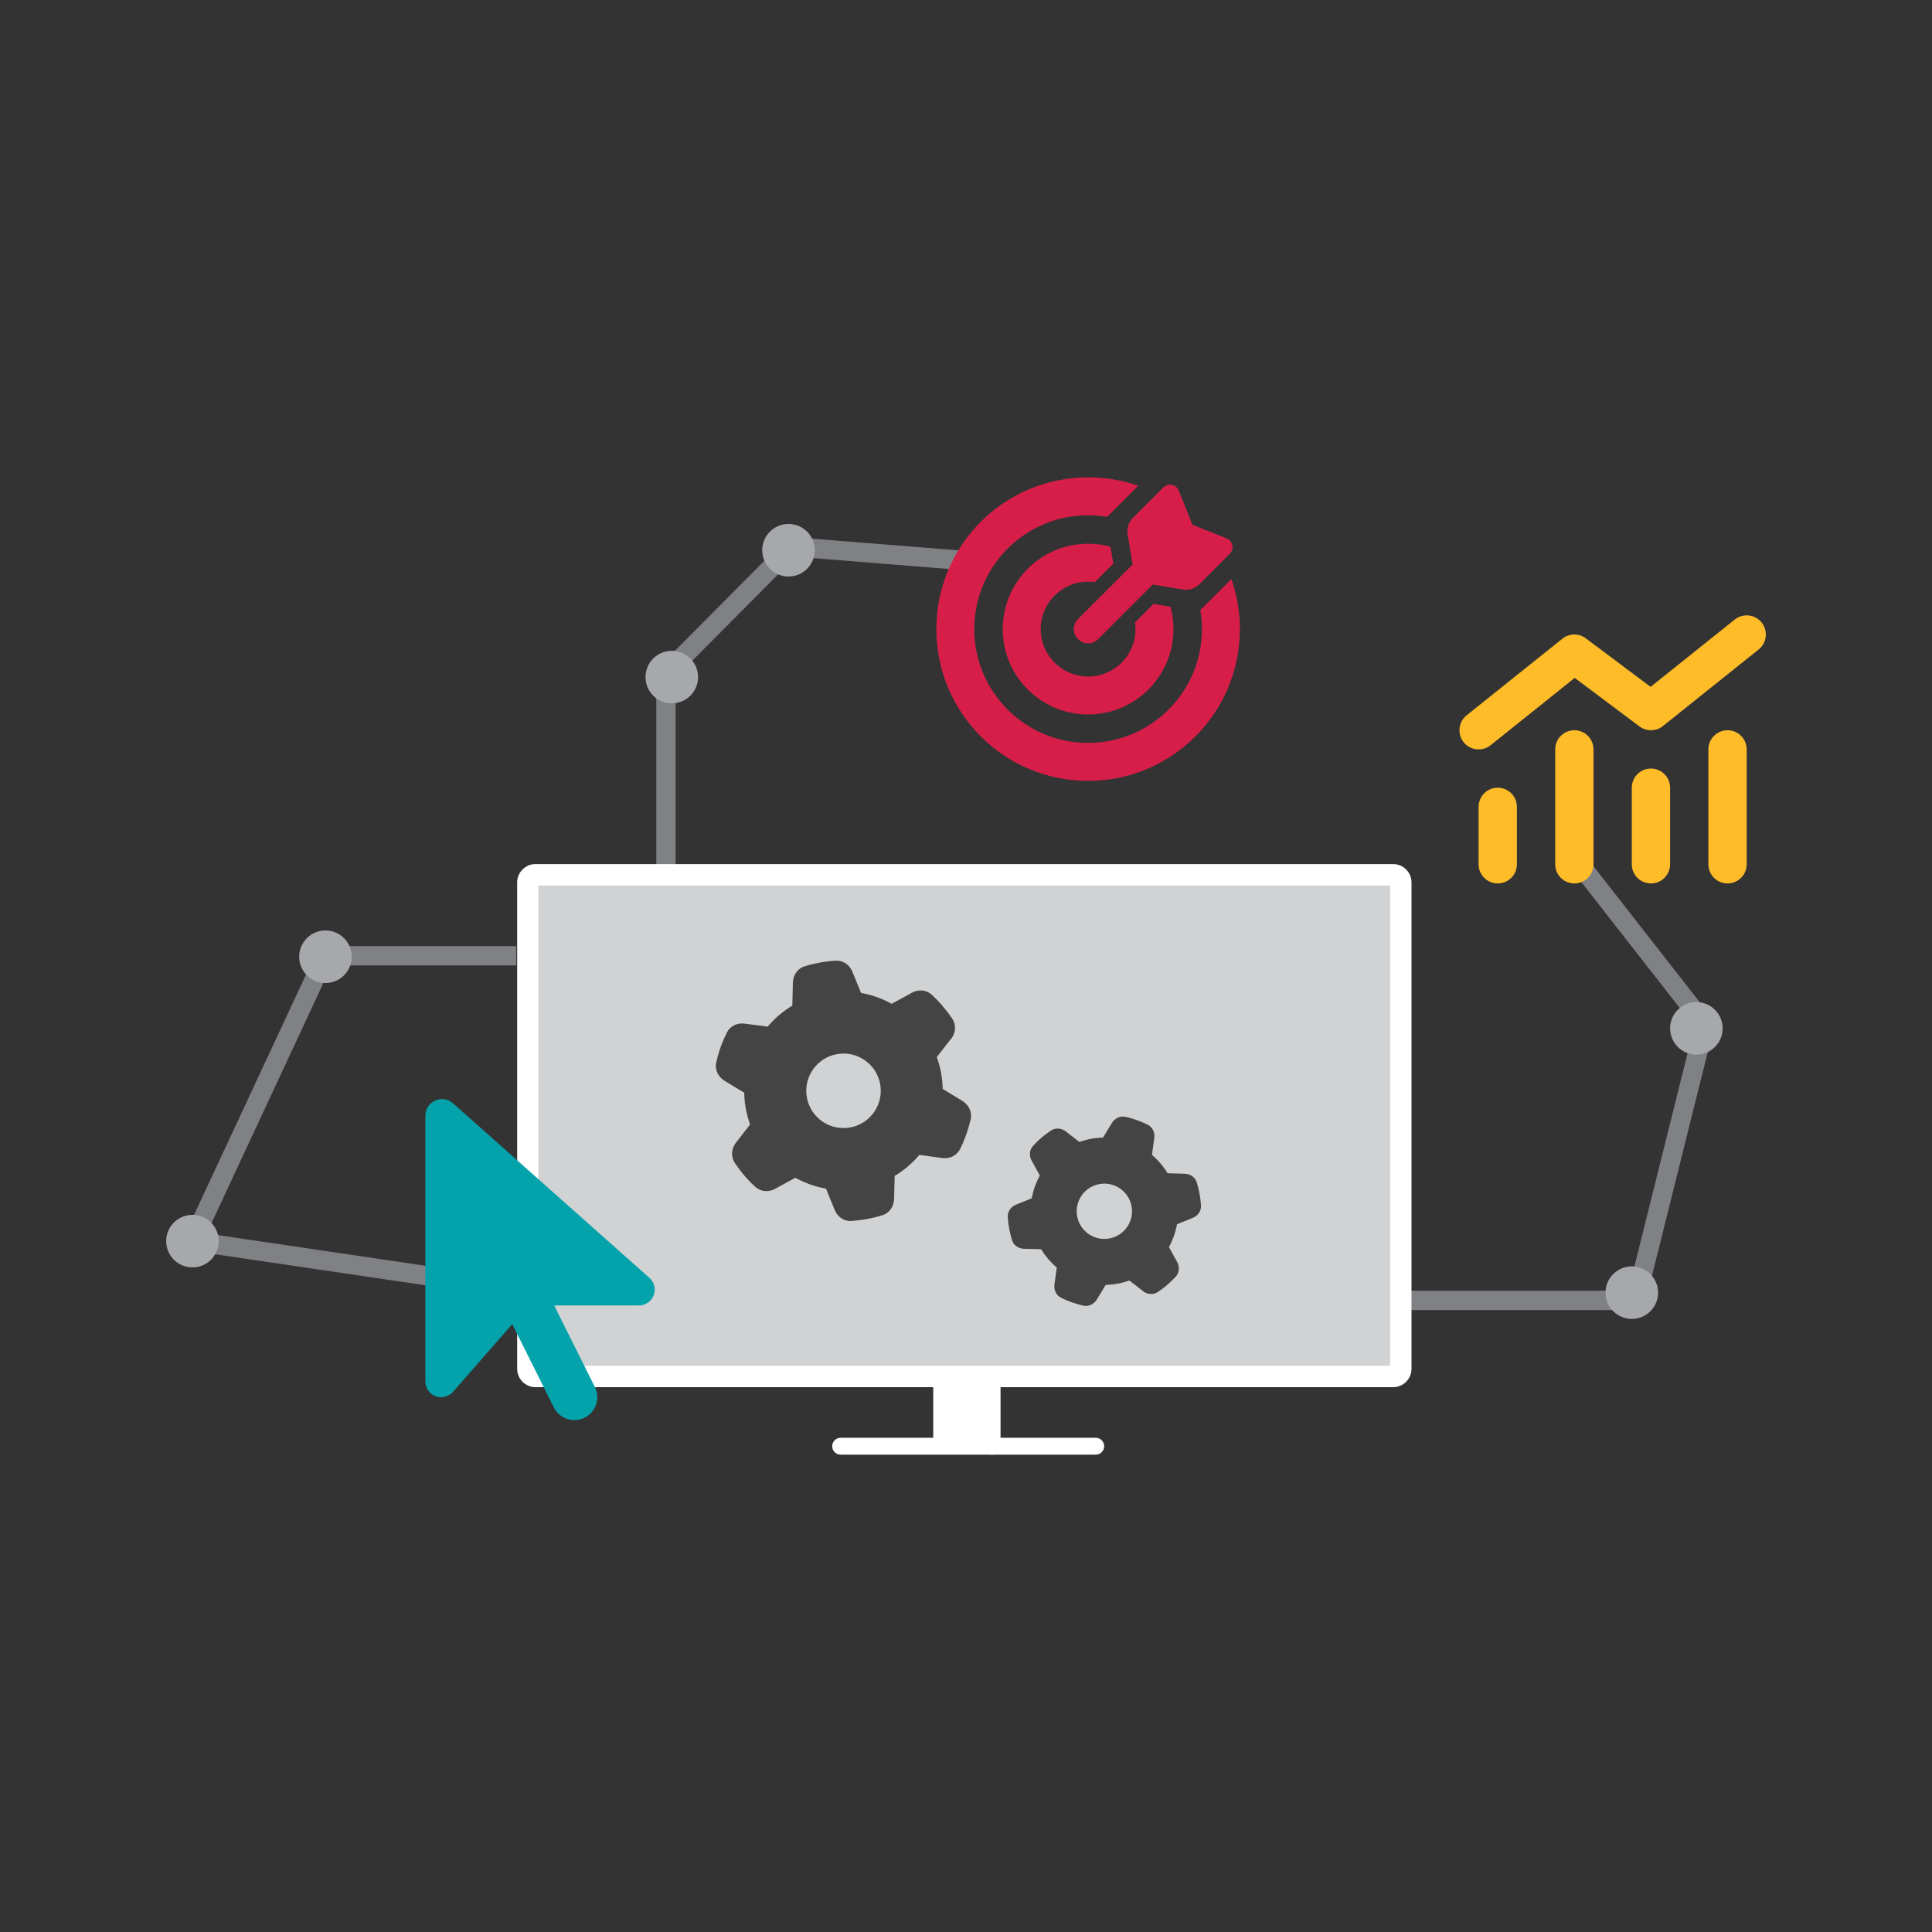 <?xml version="1.0" encoding="utf-8"?>
<!-- Generator: Adobe Illustrator 28.0.0, SVG Export Plug-In . SVG Version: 6.00 Build 0)  -->
<svg version="1.1" id="_x3C_Layer_x3E_" xmlns="http://www.w3.org/2000/svg" xmlns:xlink="http://www.w3.org/1999/xlink" x="0px" y="0px" viewBox="0 0 3000 3000" style="enable-background:new 0 0 3000 3000;" xml:space="preserve">
  <rect x="0" y="0" width="3000" height="3000" fill="#333333" stroke="none"/>
  <style type="text/css">
	.st0{fill:#D0D2D3;}
	.st1{fill:#FFFFFF;}
	.st2{fill:#444444;}
	.st3{fill:none;stroke:#808184;stroke-width:30;stroke-miterlimit:10;}
	.st4{fill:none;}
	.st5{fill:#D71E48;}
	.st6{fill:#A6A8AB;}
	.st7{fill:#04A3AC;}
	.st8{fill:#FEBC29;}
</style>
  <g>
    <rect x="836.28" y="1356.83" class="st0" width="1335.96" height="778.73" />
    <g>
      <g>
        <path class="st1" d="M1449.15,2245.69v-121.15c78.29-7.21,84.19,10.62,91.39,10.62l5.52-0.4c7.21,0,7.58-17.42,7.58-10.22v121.15
				c0,7.21-5.9,13.1-13.1,13.1l0,0C1533.34,2258.79,1527.44,2252.9,1449.15,2245.69z" />
      </g>
      <path class="st1" d="M1701.47,2258.79h-396.14c-7.21,0-13.1-5.9-13.1-13.1l0,0c0-7.21,5.9-13.1,13.1-13.1h396.14
			c7.21,0,13.1,5.9,13.1,13.1l0,0C1714.57,2252.9,1708.68,2258.79,1701.47,2258.79z" />
      <g>
        <path class="st2" d="M1476.94,1613.13c7.04-9.02,8.2-21.36,1.89-30.99c-3.88-5.78-7.98-11.4-12.39-16.71l-4.85-5.72
				c-4.65-5.27-9.63-10.36-14.8-15.16c-8.42-7.76-20.81-8.54-30.83-3.02l-31.39,17.18c-14.6-8.09-30.75-13.94-47.47-16.87
				l-13.56-33.04c-4.28-10.61-14.43-17.81-25.81-17.06c-8.02,0.37-16.05,1.36-24.11,2.85l-0.83,0.15
				c-8.06,1.49-15.91,3.42-23.56,5.81c-10.9,3.36-17.8,13.82-18.04,25.14l-0.88,35.82c-14.67,8.83-27.58,19.91-38.34,32.68
				l-35.55-4.72c-11.32-1.59-22.63,3.56-27.73,13.81c-3.12,6.33-5.96,12.86-8.55,19.47l-2.4,6.94c-2.23,6.54-4.05,13.25-5.6,20.15
				c-2.49,11.12,3,22.24,12.81,28.28l30.64,18.62c0.16,8.18,0.98,16.61,2.53,25.02s3.79,16.58,6.58,24.4l-21.99,28.32
				c-7.04,9.02-8.2,21.36-1.89,30.99c3.88,5.78,7.98,11.4,12.41,16.83l4.69,5.51c4.67,5.39,9.63,10.36,14.92,15.14
				c8.42,7.76,20.81,8.54,30.83,3.02l31.39-17.18c14.6,8.09,30.75,13.94,47.47,16.87l13.58,33.16
				c4.28,10.61,14.43,17.81,25.81,17.06c8.12-0.52,16.26-1.53,24.44-3.03c8.18-1.51,16.15-3.47,23.92-5.88
				c10.9-3.36,17.8-13.82,18.04-25.14l0.88-35.82c14.67-8.83,27.58-19.91,38.34-32.68l35.46,4.86c11.32,1.59,22.63-3.56,27.73-13.81
				c3.12-6.33,5.98-12.74,8.43-19.44l2.49-7.08c2.23-6.54,4.05-13.25,5.62-20.03c2.49-11.12-3-22.24-12.81-28.28l-30.64-18.62
				c-0.18-8.3-1-16.73-2.55-25.14c-1.55-8.42-3.79-16.58-6.58-24.4l21.99-28.32L1476.94,1613.13z M1252.93,1704.28
				c-5.79-31.42,14.99-61.59,46.41-67.37c31.42-5.79,61.59,14.99,67.37,46.41c5.79,31.42-14.99,61.59-46.41,67.37
				C1288.88,1756.48,1258.72,1735.7,1252.93,1704.28z M1774.7,2004.9c6.69,5.22,15.86,6.08,23,1.4c4.29-2.88,8.46-5.92,12.4-9.2
				l4.25-3.6c3.91-3.45,7.69-7.15,11.26-10.99c5.76-6.25,6.34-15.45,2.24-22.88l-12.75-23.3c6.01-10.84,10.35-22.83,12.52-35.23
				l24.61-10.08c7.87-3.18,13.22-10.71,12.66-19.16c-0.38-6.02-1.13-12.07-2.25-18.14c-1.12-6.07-2.57-11.99-4.36-17.75
				c-2.49-8.09-10.26-13.21-18.66-13.39l-26.6-0.74c-6.55-10.89-14.78-20.47-24.25-28.46l3.61-26.32c1.18-8.4-2.64-16.8-10.25-20.58
				c-4.7-2.32-9.55-4.43-14.45-6.34l-5.15-1.78c-4.85-1.65-9.83-3.01-14.96-4.16c-8.25-1.84-16.51,2.22-20.99,9.51l-13.82,22.74
				c-6.16,0.13-12.42,0.74-18.66,1.89c-6.25,1.15-12.31,2.81-18.11,4.88l-21.02-16.32c-6.69-5.22-15.86-6.08-23-1.4
				c-4.29,2.88-8.46,5.92-12.49,9.21l-4.09,3.48c-4,3.47-7.69,7.15-11.24,11.08c-5.76,6.25-6.34,15.45-2.24,22.88l12.75,23.3
				c-6.01,10.84-10.35,22.83-12.52,35.23l-24.63,10c-7.87,3.18-13.22,10.71-12.66,19.16c0.38,6.02,1.13,12.07,2.25,18.14
				c1.12,6.07,2.57,11.99,4.36,17.75c2.49,8.09,10.26,13.21,18.66,13.39l26.59,0.65c6.55,10.89,14.78,20.47,24.25,28.46l-3.61,26.32
				c-1.18,8.4,2.64,16.8,10.25,20.58c4.7,2.32,9.46,4.44,14.43,6.25l5.25,1.85c4.85,1.65,9.83,3.01,14.87,4.17
				c8.25,1.84,16.51-2.22,20.99-9.51l13.82-22.74c6.16-0.13,12.42-0.74,18.66-1.89c6.25-1.15,12.31-2.81,18.11-4.88l21.02,16.32
				L1774.7,2004.9z M1707.04,1838.63c23.32-4.3,45.71,11.12,50.01,34.45c4.3,23.32-11.12,45.71-34.45,50.01l0,0
				c-23.32,4.3-45.71-11.12-50.01-34.45C1668.3,1865.32,1683.72,1842.93,1707.04,1838.63z" />
      </g>
      <line class="st3" x1="1034.09" y1="1360.64" x2="1034.09" y2="1064.4" />
      <line class="st3" x1="801.61" y1="1484.15" x2="505.37" y2="1484.15" />
      <line class="st3" x1="2543.52" y1="2019.29" x2="2173.18" y2="2019.29" />
      <line class="st3" x1="2649.46" y1="1581.08" x2="2537.17" y2="2031.27" />
      <line class="st3" x1="2438.64" y1="1323.73" x2="2648.4" y2="1592.21" />
      <line class="st3" x1="508.07" y1="1478.29" x2="299.01" y2="1926.84" />
      <line class="st3" x1="294.08" y1="1926.51" x2="677.03" y2="1983.1" />
      <line class="st3" x1="1215.59" y1="863.23" x2="1042.25" y2="1037.56" />
      <line class="st3" x1="1217.86" y1="848.03" x2="1525.56" y2="872.63" />
      <g>
        <path class="st4" d="M831.53,2137.38c-6.54,0-11.86-5.32-11.86-11.86v-755.33c0-6.54,5.32-11.86,11.86-11.86h1331.77
				c6.54,0,11.86,5.32,11.86,11.86v755.33c0,6.54-5.32,11.86-11.86,11.86H831.53z" />
        <path class="st1" d="M2158.56,1374.94v745.84H836.28v-745.84H2158.56 M2163.31,1341.72H831.53c-15.66,0-28.47,12.81-28.47,28.47
				v755.33c0,15.66,12.81,28.47,28.47,28.47h1331.77c15.66,0,28.47-12.81,28.47-28.47v-755.33
				C2191.77,1354.53,2178.96,1341.72,2163.31,1341.72L2163.31,1341.72z" />
      </g>
      <path class="st5" d="M1762.51,966.46c0.46,3.41,0.74,6.9,0.74,10.4c0,40.69-32.96,73.64-73.64,73.64
			c-40.69,0-73.64-32.96-73.64-73.64c0-40.69,32.96-73.64,73.64-73.64c3.5,0,7,0.28,10.4,0.74l28.72-28.72l-4.42-26.33
			c-11.05-3.04-22.74-4.6-34.7-4.6c-73.18,0-132.56,59.37-132.56,132.56s59.37,132.56,132.56,132.56
			c73.18,0,132.56-59.37,132.56-132.56c0-12.06-1.56-23.66-4.6-34.7l-26.33-4.42L1762.51,966.46L1762.51,966.46z M1863.86,947.31
			c1.66,9.57,2.49,19.42,2.49,29.55c0,97.58-79.17,176.74-176.74,176.74c-97.58,0-176.74-79.17-176.74-176.74
			s79.17-176.74,176.74-176.74c10.03,0,19.88,0.83,29.55,2.49l8.56-8.56l39.68-39.68c-24.39-8.56-50.54-13.16-77.79-13.16
			c-130.16,0-235.66,105.49-235.66,235.66s105.49,235.66,235.66,235.66s235.66-105.49,235.66-235.66c0-27.25-4.6-53.39-13.16-77.79
			l-39.68,39.68L1863.86,947.31L1863.86,947.31z M1790.03,907.64l46.67,7.73c9.39,1.56,18.96-1.47,25.68-8.19l47.13-47.13
			c7.46-7.46,4.88-20.16-4.97-24.12l-52.93-21.08l-21.17-52.93c-3.96-9.85-16.57-12.43-24.12-4.97l-47.13,47.22
			c-6.72,6.72-9.76,16.29-8.19,25.68l7.73,46.67l-84.78,84.69c-8.65,8.65-8.65,22.65,0,31.21c8.65,8.56,22.65,8.65,31.21,0
			l84.78-84.78H1790.03z" />
      <circle class="st6" cx="1043.16" cy="1051.39" r="40.81" />
      <circle class="st6" cx="505.37" cy="1485.62" r="40.81" />
      <circle class="st6" cx="298.83" cy="1927.21" r="40.81" />
      <circle class="st6" cx="1224.38" cy="854.39" r="40.81" />
      <circle class="st6" cx="2634.13" cy="1596.85" r="40.81" />
      <circle class="st6" cx="2533.85" cy="2007.23" r="40.81" />
      <path class="st7" d="M660.54,1732.5v412.58c0,13.57,11.02,24.48,24.48,24.48c7.01,0,13.8-3,18.47-8.34l91.91-105.15l64.65,129.4
			c8.79,17.58,30.15,24.7,47.73,15.91c17.58-8.79,24.7-30.15,15.91-47.73l-63.09-126.51h131.41c13.57,0,24.59-11.02,24.59-24.59
			c0-7.01-3-13.69-8.23-18.36l-304.87-270.94c-4.78-4.23-10.79-6.56-17.14-6.56C672.11,1706.68,660.54,1718.26,660.54,1732.5z" />
      <path class="st8" d="M2730.84,1008.49c12.82-10.22,14.87-28.99,4.65-41.81c-10.22-12.82-28.99-14.87-41.81-4.65l-130.65,104.54
			l-100.54-75.36c-10.87-8.18-25.83-7.9-36.42,0.56l-148.67,118.94c-12.82,10.22-14.87,28.99-4.65,41.81
			c10.22,12.82,28.99,14.87,41.81,4.65l130.65-104.54l100.54,75.36c10.87,8.18,25.83,7.9,36.42-0.56L2730.84,1008.49z
			 M2414.91,1163.67v178.41c0,16.45,13.29,29.73,29.73,29.73c16.45,0,29.73-13.29,29.73-29.73v-178.41
			c0-16.45-13.29-29.73-29.73-29.73C2428.2,1133.93,2414.91,1147.22,2414.91,1163.67z M2295.97,1252.87v89.2
			c0,16.45,13.29,29.73,29.73,29.73s29.73-13.29,29.73-29.73v-89.2c0-16.45-13.29-29.73-29.73-29.73
			S2295.97,1236.42,2295.97,1252.87z M2563.58,1193.4c-16.45,0-29.73,13.29-29.73,29.73v118.94c0,16.45,13.29,29.73,29.73,29.73
			c16.45,0,29.73-13.29,29.73-29.73v-118.94C2593.31,1206.69,2580.03,1193.4,2563.58,1193.4z M2652.78,1163.67v178.41
			c0,16.45,13.29,29.73,29.73,29.73c16.45,0,29.73-13.29,29.73-29.73v-178.41c0-16.45-13.29-29.73-29.73-29.73
			C2666.07,1133.93,2652.78,1147.22,2652.78,1163.67z" />
    </g>
  </g>
</svg>